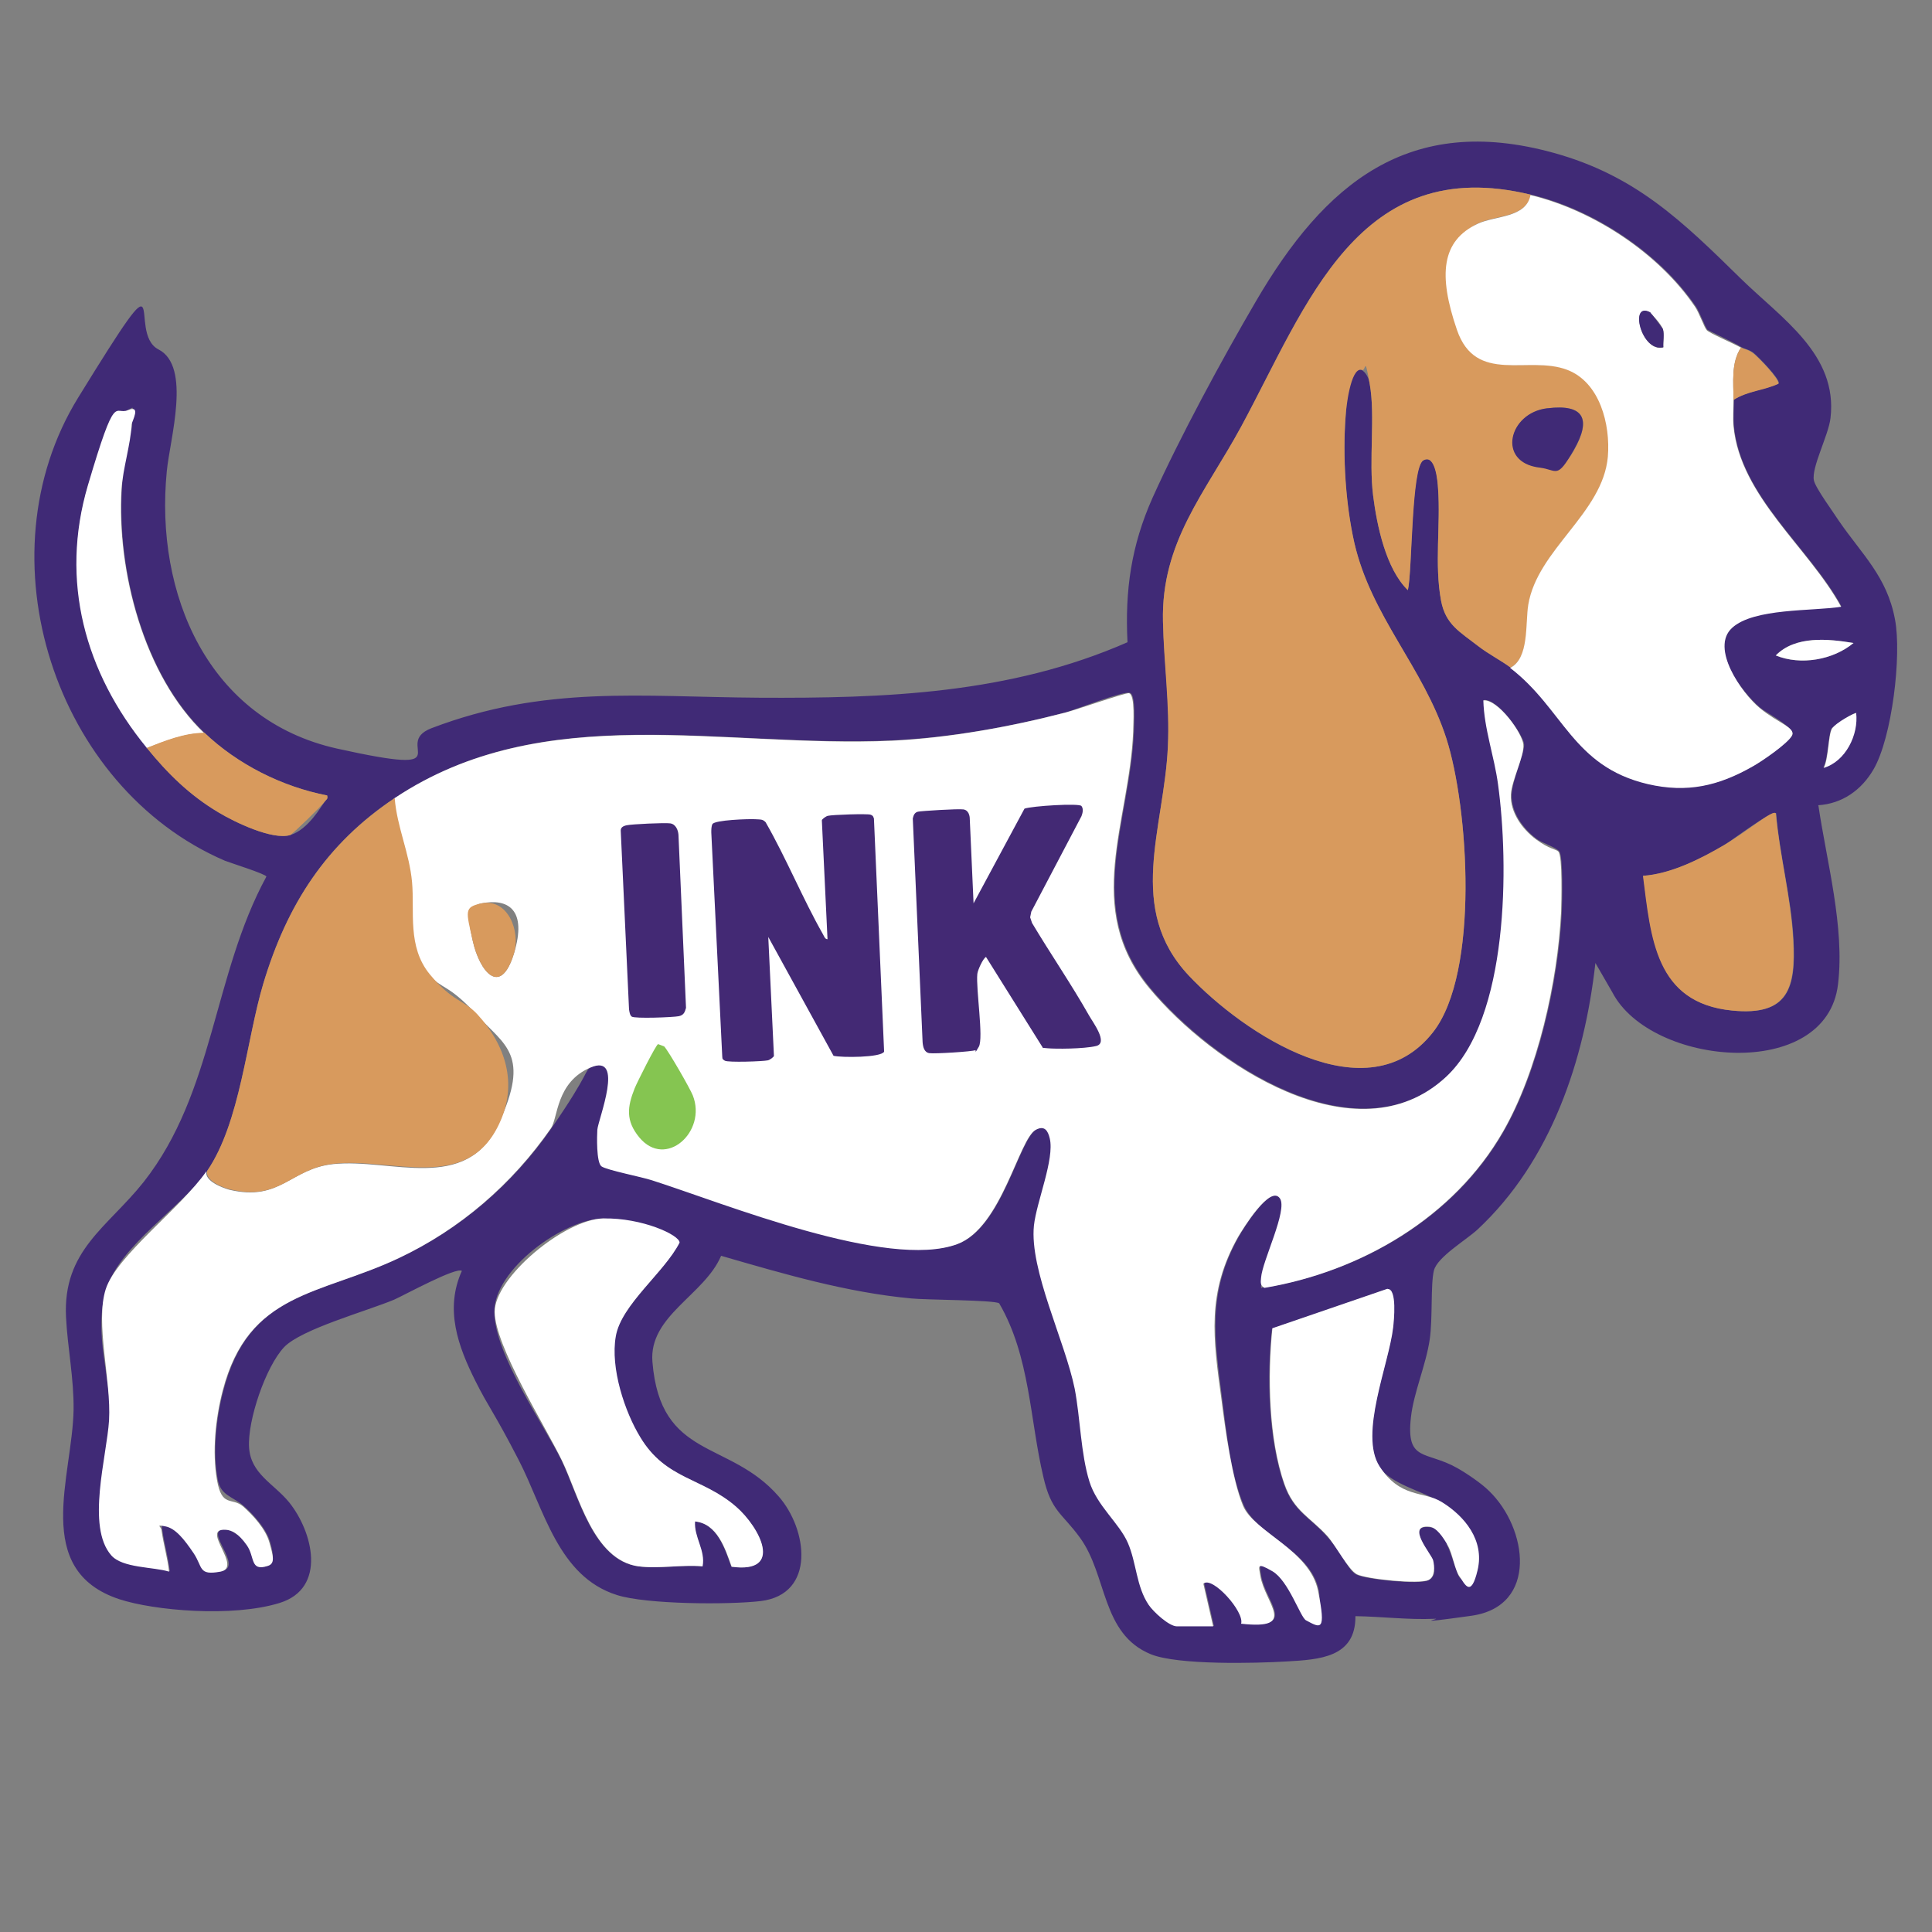 <?xml version="1.0" encoding="UTF-8"?>
<svg id="Layer_1" xmlns="http://www.w3.org/2000/svg" version="1.1" viewBox="0 0 512 512">
  <rect x="0" y="0" width="512" height="512" fill="#808080" stroke="none"/>
  <!-- Generator: Adobe Illustrator 29.5.1, SVG Export Plug-In . SVG Version: 2.1.0 Build 141)  -->
  <defs>
    <style>
      .st0 {
        fill: #432974;
      }

      .st1 {
        fill: #fff;
      }

      .st2 {
        fill: #d89a5d;
      }

      .st3 {
        fill: #85c551;
      }

      .st4 {
        fill: #402a76;
      }
    </style>
  </defs>
  <g>
    <path class="st4" d="M481.9,213.5c2.2,14.9,7,32.2,5.2,47.3-3,26-49.6,21.8-59.8,2.2l-4.5-7.8c-2.9,25.9-11.8,52.5-31.2,70.6-3,2.8-10.7,7.3-11.6,10.9s-.3,12.7-1.1,18.2c-1,6.9-4.3,14.2-5,20.8-1.3,11.8,4,8.7,12.2,13.3,2.5,1.4,6.5,4.1,8.5,6.1,10.2,9.8,13.2,30.6-4.7,33.1s-7.1.6-9.8.8c-7,.3-13.9-.6-20.9-.7.1,11-9.6,11.5-18.2,12-8.4.5-28.8,1-36-1.9-13.2-5.4-11.5-20.9-18.8-30.9-4.8-6.6-7.6-6.9-9.7-16.1-3.6-15.2-3.5-31.9-11.7-46-1.1-.9-19.7-.9-23.3-1.3-17.2-1.6-33.8-6.5-50.4-11.3-4.4,10.4-19.2,15.9-18.2,28.1,2.1,26,20.3,20.6,33.4,35.6,7.7,8.7,10,26-4.7,27.8-8.5,1-30.3.9-38.1-1.6-15.6-4.9-19.3-22.7-26-35.7s-8-14-11.5-21c-4.6-9.2-8.2-19-3.6-29.2-1.5-1.1-15.2,6.4-17.9,7.6-7.1,3-24.6,7.8-29.2,12.6-4.9,5.2-9.7,19.4-9.3,26.5s6.5,9.6,10.6,14.6c6.3,7.8,10.1,22.8-2.5,26.7s-33.4,2-42.5-1c-23.2-7.7-12.4-32.5-12.1-50.2.1-8.3-1.6-16.5-2-24.5-.9-17.8,11-23.8,20.6-35.9,18.7-23.8,18.3-54.8,32.5-80.9-.2-.7-9.2-3.5-11-4.2C14.5,208.7-5.3,147.6,20.7,105.4s12.5-17.3,21.3-12.8,3,23.8,2.2,32.3c-3.2,32.5,10.9,65.9,45.2,73.5s14.1-1.2,24.9-5.4c30.1-11.5,55.6-8.3,86.7-8.1,33.5.2,66.6-1,97.8-14.7-.7-13.8,1-25.6,6.6-38.2,7.3-16.2,18.4-36.7,27.4-52.1,18.2-31.2,40.5-50,78.9-39.4,21.8,6,34.2,18.2,49.6,33.3,10.8,10.6,25.8,20.1,23.8,37-.5,4.5-5.1,13.1-4.4,16.5.4,2,5.2,8.5,6.6,10.7,6.1,8.9,12.8,14.8,14.9,26.2,1.8,9.5-.8,31.3-5.7,39.7-3.2,5.5-8.3,9.1-14.7,9.5ZM405.7,51.6c-45.8-11.1-59.3,29.1-76.8,61.5-9.5,17.5-21.2,30.5-20.7,51.6.3,11.1,1.9,22,1.3,33.2-1,21.8-11.2,42.9,5.6,60.7,14.4,15.3,47.3,37.2,64.7,14.9,12.3-15.7,9.4-59.4,3.5-77.8-6.1-18.9-19.9-32.2-24.4-51.9-2.4-10.4-3.1-22.8-2.3-33.5s1.3-12.9,4.2-12.3c1.3.8,2,2.3,2.2,3.8,1.5,8.4-.3,20.1.9,29.6,1,7.9,3.4,19.4,9.2,25,1.2-5,.7-32.5,4.1-34.4s3.8,5.7,3.9,7.5c.7,9.6-1,20.1.8,29.7,1.2,6.4,5,8.2,9.8,12,2.7,2.1,6.2,3.9,8.6,5.7,14.2,10.9,16.5,26.2,36.5,30.8,10.4,2.4,18.7.5,27.8-4.7,2.2-1.2,9.5-6.3,10.4-8.2s-7-5.9-8.6-7.3c-4.8-4.1-13.5-15.5-7.3-21.2s21.4-4.4,28.9-5.6c-8.5-15.6-26.7-29.1-28.5-47.8-.2-2.2,0-4.7,0-7,3.7-2.4,8.2-2.5,11.9-4.3.3-1.2-5.4-7-6.6-8s-2.5-1.1-3.3-1.6c-1.9-1.2-8.6-4.3-9-4.6-.7-.8-2-4.6-3.1-6.2-9.7-14.2-27-25.6-43.6-29.6ZM38.9,198.2c5.6,6.8,11.4,12.6,19,17.1,4.2,2.5,14.2,7.4,19,6s8.4-7.9,9.1-8.8.9-.7.7-1.7c-11.9-2.3-23.7-8.2-32.5-16.6-16-15.2-23.2-43-21.9-64.7s2.4-11.7,2.7-17.2.5-4.3-1-3.7c-3.6,1.5-9.4,15.9-10.6,19.9-7.5,25.5-.8,49.6,15.6,69.6ZM491.2,170.4c-6.7-1.1-15.4-2-20.6,3.3,6.5,2.7,15.2,1.2,20.6-3.3ZM104.6,211.5c-18.2,12.1-28.5,28.2-34.8,49.1-4.5,15-6.1,36.9-14.9,49.7-6.7,9.7-23,19.5-26.7,31.3s1.5,24.1.9,34.7c-.5,9.6-6.1,28.2.6,35.8,3,3.4,11,3,15.3,4.3-.4-3.7-1.5-7.3-2-11s0-1.2,1-1c2.7.5,6,4.9,7.5,7.1,2.5,3.7.8,6,7.1,4.9s-4.8-10.9.8-11.1c2.2,0,5,2.4,6.2,4.1,2.2,3.2.8,7.1,5.5,5.5,2.1-.7.9-4.7.5-6.2-1-3.5-4.3-7.2-7-9.6-3-2.6-6.1-2.7-6.9-7-1.4-7.4-.4-16.4,1.5-23.6,6.8-26.3,25.6-25.3,46.5-35.1,16.4-7.7,30.2-19.6,40.5-34.5s8.7-15.3,10.5-16.1c9.2-4,2.1,13.8,1.8,16.5s.1,9,1.1,9.7c1.4,1,10.7,2.9,13.4,3.7,19.1,6.1,62.4,23.8,80.9,16.9,11.8-4.4,16.2-28,20.8-30.3s3.2.2,3.7,2.3c1.4,5.5-3.5,16.7-4.2,23.1-1.2,11.8,8.2,30.5,10.8,43.2s1.7,17.2,3.9,24.6c2,6.5,7.5,10.2,10.2,16.3s2.2,11.4,5.5,16.4c1.2,1.8,5.4,5.7,7.5,5.7h9.6l-2.6-11.3c2.3-2.3,11,7.4,10,10.6,15.2,1.6,6.3-5.5,5.1-12.7s1.5-2.2,3.2-1.2c4.3,2.5,7.4,12.2,8.9,13,3.9,2,3.6-5.6,3.2-7.8-2.2-10.8-16.4-14.5-19.9-22.6s-4.7-20.3-5.7-28.1c-2.1-16.3-4-28.2,4.4-43.1,1.1-2,8.5-14,11.1-10.2,2.1,3.1-4.6,16.6-5,21s-.3,2.2.9,2.7c25.6-4.3,50.2-18.6,63.2-41.4,9.2-16,14.5-39.8,15.4-58.2.1-2.6.4-14.8-.7-16s-4.4-2.1-6-3.3c-3.6-2.7-6.8-7.1-6.6-11.8.2-3.9,3.5-11,3.3-13.3s-6.7-11.9-10.6-11.7c.2,7.6,2.9,14.8,3.9,22.3,2.9,21.1,2.9,62-13.8,77.5-23.8,22.1-62.2-3.7-78.6-23.5-17.7-21.3-5.3-43.8-4.3-68,0-2,.6-9.7-1.1-10.2s-14.3,4.4-16.7,5.1c-14.6,3.9-31.1,6.8-46.2,7.5-44.7,2.1-92.2-11.1-131.7,15.2ZM491.9,188.9c-.3-.3-6.3,3.8-6.5,4.1-.9,1.6-.9,8.1-2.2,10.4,5.8-1.6,9.3-8.8,8.6-14.6ZM470.6,215.5c-.9-.9-11.9,7.4-13.7,8.5-6.3,3.7-14.1,7.6-21.4,8.1,2.1,16.5,3.3,33.7,23.6,35.7,14.9,1.5,16.9-6,16.2-18.8-.6-11.2-3.7-22.3-4.6-33.5ZM169.2,415.1c5.1.7,11.6-.5,16.9,0,.8-4.3-2.3-7.7-2-11.9,5.9.5,8,7.2,9.7,12,14,1.9,7.5-10.5,1.2-15.9-9-7.8-18.5-7.1-25.4-18.4s-7.8-19-6.5-26.8,12.9-17,16.9-24.8c0-1.9-17.5-6.4-20.2-6.4-10.3.2-28.9,13.4-28.8,24.8s13.2,29.9,17.8,39.3c4.5,9.3,8.3,26.4,20.3,28.1ZM367.7,341.6l-30.6,10.5c-1.4,12.5-1,29.3,3.2,41.3,2.5,7.2,7,8.8,11.4,13.8s5.5,8.9,7.8,10.1c2.7,1.3,16.6,2.7,19,1.5s1.5-3.6,1.2-5.2-7.3-9.5-1-8.9,4,3.4,4.9,5,2.5,7.4,3.1,8.2c1.3,1.8,4.3.7,4.8-1.8,1.8-7.7-3.4-14.2-9.6-18-4.8-2.9-13.4-4.8-16.4-9.4-5.5-8.4,2.5-27.1,3.6-36.8.2-1.7,1.1-10.3-1.5-10.2Z"/>
    <path class="st1" d="M104.6,211.5c39.5-26.3,86.9-13.2,131.7-15.2,15.1-.7,31.6-3.7,46.2-7.5,2.4-.6,15.9-5.3,16.7-5.1,1.7.5,1.1,8.3,1.1,10.2-1,24.2-13.4,46.7,4.3,68,16.4,19.8,54.8,45.6,78.6,23.5,16.7-15.5,16.7-56.4,13.8-77.5-1-7.5-3.7-14.7-3.9-22.3,3.9-.3,10.3,8.6,10.6,11.7s-3.1,9.4-3.3,13.3c-.2,4.7,3,9.1,6.6,11.8s5.4,2.6,6,3.3c1.1,1.2.8,13.3.7,16-.9,18.4-6.2,42.2-15.4,58.2-13.1,22.8-37.7,37.1-63.2,41.4-1.2-.6-1-1.6-.9-2.7.3-4.4,7.1-17.9,5-21-2.6-3.8-9.9,8.2-11.1,10.2-8.4,14.9-6.6,26.9-4.4,43.1,1,7.8,2.8,21.1,5.7,28.1s17.7,11.7,19.9,22.6.7,9.9-3.2,7.8c-1.5-.8-4.6-10.5-8.9-13s-3.6-1.3-3.2,1.2c1.2,7.3,10.1,14.4-5.1,12.7,1-3.1-7.7-12.8-10-10.6l2.6,11.3h-9.6c-2.1,0-6.3-3.9-7.5-5.7-3.3-4.9-3.2-11.1-5.5-16.4s-8.2-9.8-10.2-16.3c-2.3-7.4-2.4-16.8-3.9-24.6-2.6-12.7-12-31.4-10.8-43.2.7-6.4,5.5-17.6,4.2-23.1-.5-2.1-1.4-3.5-3.7-2.3-4.5,2.3-9,25.9-20.8,30.3-18.5,6.9-61.8-10.8-80.9-16.9-2.7-.9-12-2.7-13.4-3.7s-1.2-8.2-1.1-9.7c.2-2.7,7.4-20.4-1.8-16.5s-8.6,13.4-10.5,16.1c-10.3,14.8-24.1,26.8-40.5,34.5-20.8,9.8-39.7,8.8-46.5,35.1-1.9,7.3-2.8,16.2-1.5,23.6s3.9,4.5,6.9,7c2.7,2.4,6,6,7,9.6s1.6,5.6-.5,6.2c-4.7,1.5-3.3-2.4-5.5-5.5s-4-4.2-6.2-4.1c-5.6.2,5.1,10-.8,11.1s-4.6-1.2-7.1-4.9-4.8-6.6-7.5-7.1-1.1,0-1,1c.5,3.7,1.6,7.3,2,11-4.2-1.3-12.3-.9-15.3-4.3-6.7-7.6-1.2-26.2-.6-35.8.6-10.6-3.7-25.8-.9-34.7s20-21.6,26.7-31.3c-.6,2.6,4.3,4.4,6.1,4.9,13.5,3.2,16.1-5.6,27.5-6.8,15.3-1.6,35.2,7.9,43.8-10.6s1.7-20.8-5.8-29-9.3-6.7-12.6-10.6c-6.1-7.3-4-15.8-4.7-24.4s-4-14.6-4.6-22.3ZM127.6,239.4c-4.7.9-3,6.6-2.3,10,1.8,8,7.3,15,10.9,3.3s-1.6-14.7-8.6-13.3Z"/>
    <path class="st2" d="M405.7,51.6c-1.2,6.1-9.3,5.4-14,7.6-9.6,4.5-8.4,19.6-5.5,28.1,5,14.6,18.8,6.8,29.2,10.6,8.8,3.3,11.5,14.5,10.8,23-1.2,15-18.7,24.6-21.1,39.3-.8,4.9.3,14.2-4.8,16.7-2.4-1.8-5.9-3.6-8.6-5.7-4.9-3.8-8.6-5.7-9.8-12-1.8-9.6-.1-20.1-.8-29.7-.1-1.8-.7-9.3-3.9-7.5s-2.9,29.4-4.1,34.4c-5.8-5.6-8.2-17.1-9.2-25-1.2-9.5.6-21.2-.9-29.6s-.9-3-2.2-3.8c-2.9-.6-4.1,10.2-4.2,12.3-.8,10.6,0,23.1,2.3,33.5,4.5,19.6,18.3,33,24.4,51.9,5.9,18.4,8.8,62-3.5,77.8-17.4,22.3-50.2.4-64.7-14.9-16.8-17.8-6.6-38.9-5.6-60.7.5-11.2-1.1-22.1-1.3-33.2-.5-21.1,11.2-34.1,20.7-51.6,17.5-32.3,31-72.6,76.8-61.5ZM410.1,108.2c-10.2,1.2-13.4,14.2-2.1,15.7,4.8.6,6.9-.5,9.2-4.7,4.5-8.1,2.7-12.2-7-11Z"/>
    <path class="st1" d="M461.4,92.1c-2.7,4-2,9.3-2,13.9,0,2.3-.2,4.8,0,7,1.8,18.6,20,32.2,28.5,47.8-7.5,1.2-23.1.3-28.9,5.6s2.5,17.2,7.3,21.2,9.6,5.2,8.6,7.3-8.2,7-10.4,8.2c-9.1,5.2-17.4,7.1-27.8,4.7-20-4.7-22.3-19.9-36.5-30.8,5.1-2.5,4-11.8,4.8-16.7,2.4-14.7,19.8-24.3,21.1-39.3.7-8.5-2.1-19.7-10.8-23-10.3-3.9-24.2,4-29.2-10.6s-4.1-23.6,5.5-28.1c4.7-2.2,12.8-1.5,14-7.6,16.6,4,34,15.4,43.6,29.6,1.1,1.6,2.4,5.4,3.1,6.2s7.1,3.5,9,4.6ZM437.4,82.9c-5.7-3.3-2.5,10.6,3.4,9.2-.1-1.5.3-3.4-.1-4.8s-3.1-4.2-3.3-4.3Z"/>
    <path class="st2" d="M104.6,211.5c.6,7.7,3.9,14.5,4.6,22.3s-1.3,17.1,4.7,24.4,9.1,6.8,12.6,10.6c7.5,8.2,10.8,18.4,5.8,29-8.6,18.4-28.5,8.9-43.8,10.6-11.4,1.2-14,10-27.5,6.8-1.8-.4-6.7-2.3-6.1-4.9,8.8-12.9,10.4-34.7,14.9-49.7,6.3-20.9,16.6-36.9,34.8-49.1Z"/>
    <path class="st1" d="M169.2,415.1c-12-1.7-15.8-18.8-20.3-28.1-4.6-9.4-17.7-30.2-17.8-39.3s18.5-24.6,28.8-24.8,20.2,4.4,20.2,6.4c-4,7.9-15.4,16.3-16.9,24.8s2.4,20.1,6.5,26.8c6.8,11.3,16.4,10.6,25.4,18.4,6.2,5.4,12.8,17.8-1.2,15.9-1.7-4.8-3.8-11.4-9.7-12-.3,4.2,2.8,7.6,2,11.9-5.3-.5-11.8.7-16.9,0Z"/>
    <path class="st1" d="M367.7,341.6c2.6-.2,1.7,8.5,1.5,10.2-1.1,9.7-9.1,28.3-3.6,36.8s11.6,6.5,16.4,9.4c6.2,3.8,11.4,10.2,9.6,18s-3.5,3.6-4.8,1.8-1.8-5.9-3.1-8.2-3-4.8-4.9-5c-6.4-.6.6,7.3,1,8.9s.5,4.4-1.2,5.2c-2.4,1.2-16.4-.2-19-1.5-2.3-1.2-5.6-7.6-7.8-10.1-4.5-5-8.9-6.6-11.4-13.8-4.2-11.9-4.5-28.8-3.2-41.3l30.6-10.5Z"/>
    <path class="st2" d="M470.6,215.5c1,11.2,4,22.3,4.6,33.5.7,12.8-1.3,20.3-16.2,18.8-20.4-2-21.5-19.3-23.6-35.7,7.3-.5,15.1-4.4,21.4-8.1s12.9-9.4,13.7-8.5Z"/>
    <path class="st1" d="M38.9,198.2c-16.4-20-23.1-44.2-15.6-69.6s7-18.4,10.6-19.9,1.1,2.9,1,3.7c-.3,5.5-2.3,11.6-2.7,17.2-1.3,21.6,5.9,49.4,21.9,64.7-5.2,0-10.4,2.1-15.3,4Z"/>
    <path class="st2" d="M54.2,194.2c8.8,8.4,20.6,14.3,32.5,16.6.3,1-.3,1.1-.7,1.7-.7,1-8.5,8.6-9.1,8.8-4.7,1.4-14.7-3.4-19-6-7.7-4.6-13.5-10.3-19-17.1,4.8-1.9,10-4,15.3-4Z"/>
    <path class="st2" d="M459.4,106c0-4.7-.7-9.9,2-13.9.9.5,1.9.5,3.3,1.6s6.9,6.8,6.6,8c-3.8,1.8-8.2,1.9-11.9,4.3Z"/>
    <path class="st1" d="M491.2,170.4c-5.4,4.5-14,6-20.6,3.3,5.2-5.3,13.9-4.4,20.6-3.3Z"/>
    <path class="st1" d="M491.9,188.9c.7,5.8-2.8,12.9-8.6,14.6,1.3-2.3,1.2-8.8,2.2-10.4s6.2-4.4,6.5-4.1Z"/>
    <path class="st2" d="M127.6,239.4c7-1.4,10.4,7.4,8.6,13.3-3.6,11.7-9.1,4.7-10.9-3.3s-2.4-9,2.3-10Z"/>
    <path class="st4" d="M410.1,108.2c9.8-1.2,11.6,3,7,11s-4.3,5.3-9.2,4.7c-11.3-1.4-8.1-14.5,2.1-15.7Z"/>
    <path class="st4" d="M437.4,82.9c.2.1,3.2,4.1,3.3,4.3.4,1.5,0,3.3.1,4.8-5.9,1.5-9.2-12.4-3.4-9.2Z"/>
  </g>
  <g>
    <path class="st0" d="M219.3,248.9l-1.5-31.5c0-.3,1.1-1.1,1.6-1.2,1.2-.3,10.5-.6,11.3-.3s.7.6.9,1l2.7,61.8c-.8,1.6-11.3,1.6-13.4,1.1l-17.3-31.5,1.5,31.5c0,.3-1.1,1.1-1.6,1.2-1.4.3-10.5.6-11.4.1s-.6-.8-.7-1.2l-2.9-59.3c0-.7,0-1.6.3-2.2.6-1.1,9.6-1.4,11.3-1.3s2,0,2.8.8c5.5,9.6,9.8,20.2,15.2,29.7.3.5.5,1.3,1.2,1.3Z"/>
    <path class="st0" d="M258,239.4l13.5-25.1c1.9-.7,14.5-1.5,15.1-.7s.3,1.9,0,2.7l-13.3,25.3-.3,1.5.5,1.5c4.9,8.2,10.4,16.2,15.1,24.5,1,1.8,5.2,7.3,1.9,8.1s-10.9.8-12.9.6-1,0-1.4-.4l-14.9-23.8c-.8.4-2.2,3.5-2.3,4.5-.4,4,1.7,17,.4,19.3s-.7.8-.9.9c-.9.4-10.8,1-12.2.8s-1.7-1.7-1.8-2.9l-2.6-59.3c.2-.9.5-1.6,1.4-1.8s10.6-.8,12-.6,1.7,1.7,1.7,2.5l1,22.3Z"/>
    <path class="st0" d="M167.4,269.4c-.5-.4-.6-1.3-.7-1.9l-2.2-47.4c0-.8.6-1.2,1.6-1.4,1.4-.3,10-.7,11.5-.5s2.1,1.8,2.2,3l2,45.9c-.3,1-.5,1.9-1.9,2.2s-11.8.7-12.5.1Z"/>
    <path class="st3" d="M176,277.3c1.1,1.1,6.9,11.2,7.6,13,3.8,9.6-7.2,19.6-14.2,11.1-3.6-4.4-3.2-8-1.2-13,.6-1.5,5.6-11.5,6.2-11.7"/>
  </g>
</svg>